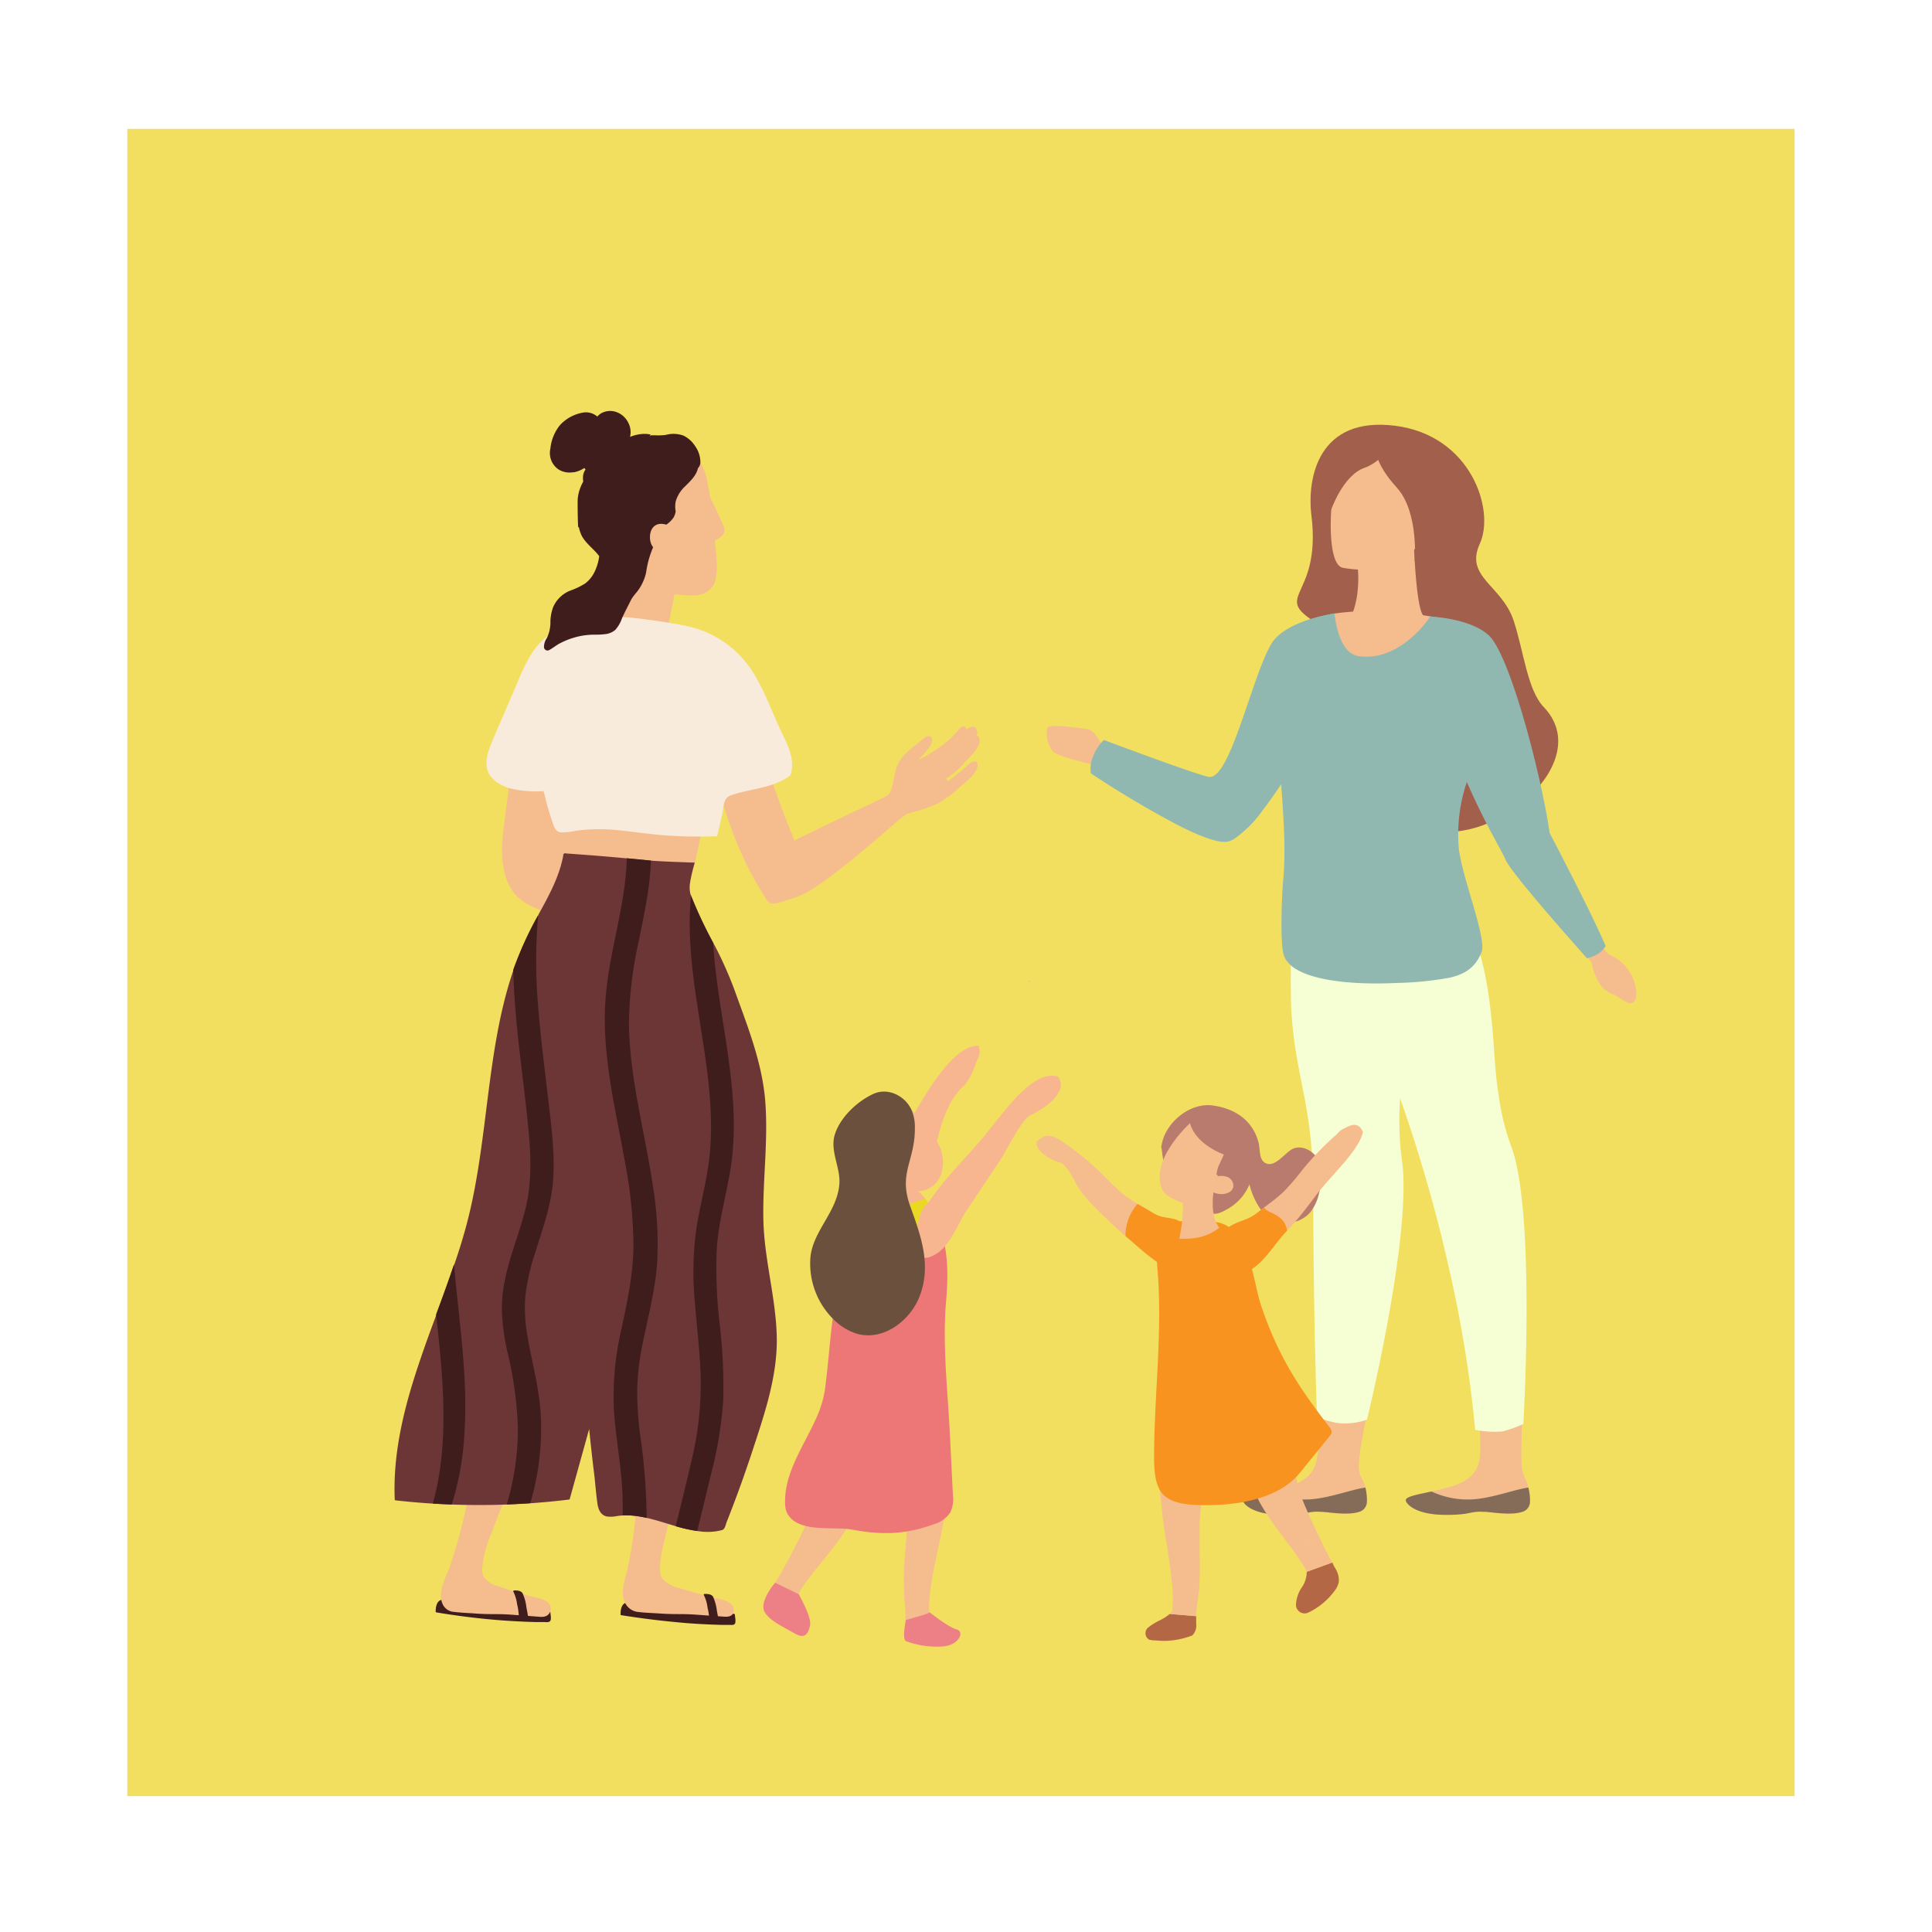 <svg xmlns="http://www.w3.org/2000/svg" width="365.99" height="365.99" viewBox="0 0 365.99 365.99"><g id="レイヤー_2" data-name="レイヤー 2"><g id="TOP"><rect width="365.99" height="365.99" fill="#fff"/><rect x="24.12" y="24.41" width="315.84" height="315.84" fill="#f3df5f"/><path d="M139.21,305.88a.15.15,0,0,0-.15-.15c-3.53-.22-7-.88-10.56-1.11-3.09-.21-6.64.48-9.51-1a.12.12,0,0,0-.14-.1h0a.05.05,0,0,1,0,0,.16.16,0,0,0-.21.07c-.92.25-1.08,1.34-1.09,2.23a.16.16,0,0,0,.11.15q6.27,1,12.61,1.52c2.1.16,4.21.26,6.33.32l1.72,0a1.58,1.58,0,0,0,.75-.07C139.53,307.46,139.23,306.38,139.21,305.88Z" fill="#401d1d"/><path d="M104.25,305.36a.15.15,0,0,0-.15-.14c-3.54-.23-7-.88-10.56-1.12-3.1-.21-6.64.48-9.51-1a.12.12,0,0,0-.14-.1h-.06l0,0a.14.14,0,0,0-.2.06c-.93.26-1.09,1.35-1.1,2.24a.15.15,0,0,0,.11.14c4.18.7,8.39,1.22,12.61,1.53,2.11.15,4.22.26,6.33.31.58,0,1.15,0,1.73,0a1.49,1.49,0,0,0,.75-.07C104.57,307,104.27,305.87,104.25,305.36Z" fill="#401d1d"/><path d="M138.35,303.75c-.93-.74-2.42-.89-3.53-1.18-2.72-.71-3.66-1-6.35-1.79a5.5,5.5,0,0,1-3.08-1.83c-.88-1.29.06-5.41.39-6.78l2.31-9.52a.14.14,0,0,0-.12-.17,27.56,27.56,0,0,1-7-1c0-1.22,0-2.44-.07-3.65,0-.17-.28-.18-.27,0,.06,1.19.08,2.38.07,3.58-.45-.13-.89-.27-1.34-.43-.16-.05-.23.2-.07.26.47.16.94.31,1.41.44a83.57,83.57,0,0,1-1.82,15.53c-.52,2.15-1.61,4.77-.24,6.82a3.07,3.07,0,0,0,2.31,1.34c1.37.16,2.77.2,4.15.29,3,.21,4.11,0,7.08.24l4.38.31c.76.05,1.88.24,2.32-.58A1.53,1.53,0,0,0,138.35,303.75Z" fill="#f5bc8e"/><path d="M103.86,303.61c-.82-.78-2.29-.93-3.37-1.24-2.63-.76-3.53-1-6.12-1.89a4.51,4.51,0,0,1-2.81-1.93c-.69-1.36.54-5.58,1.1-7l3.87-10a.13.13,0,0,0-.11-.18,25,25,0,0,1-6.89-1.1c.21-1.29.38-2.57.51-3.86,0-.18-.25-.18-.26,0q-.21,1.89-.51,3.78c-.43-.14-.86-.28-1.28-.45-.15-.06-.27.22-.11.28.44.17.89.32,1.34.46a96.31,96.31,0,0,1-4,16.26c-.87,2.27-2.39,5-1.34,7.2a2.53,2.53,0,0,0,2.12,1.41c1.36.17,2.76.21,4.14.31,3,.22,4.14,0,7.11.25l4.37.32c.76.06,1.86.26,2.43-.6A1.54,1.54,0,0,0,103.86,303.61Z" fill="#f5bc8e"/><path d="M113.12,142.6a13.81,13.81,0,0,0-.05-2.65,1.23,1.23,0,0,0-.79-1,15.1,15.1,0,0,0-2.79-.81A42.32,42.32,0,0,0,98.28,137l.06-.46c0-.18-.27-.18-.29,0L98,137l-.63,0a.15.15,0,0,0,0,.3l.59,0c-.85,6.45-1.71,12.9-2.53,19.35-.65,5.16-.76,11.69,4.45,14.62,2.2,1.23,4.67,1.73,6.83,3a.13.13,0,0,0,.13.12h.06a7.91,7.91,0,0,1,1.09.76c.14.12.35-.09.21-.21s-.52-.4-.79-.58c2.9-.35,3.95-3.8,4.62-6.28a43.17,43.17,0,0,0,1.13-11c0-3.89,0-7.78,0-11.67C113.12,144.45,113.12,143.53,113.12,142.6Z" fill="#f5bc8e"/><path d="M171.5,152.32c-.34-.68-.68-1.36-1-2-.17-.33-.26-.56-.65-.43a19.35,19.35,0,0,0-2.34,1.13l-2.56,1.24L160,154.59l-9.53,4.62c-.74-2-1.62-4-2.35-6s-1.48-4.11-2.17-6.18a29.23,29.23,0,0,1-1.64-6.5.13.13,0,0,0-.2-.12,44.59,44.59,0,0,0-8.48,5.36.16.16,0,0,0-.14.11l-.39.32c-.13.11.06.3.19.19l.25-.2a69.93,69.93,0,0,0,5.27,16.26,61.61,61.61,0,0,0,4.26,7.77,2,2,0,0,0,.9.88,2.63,2.63,0,0,0,1.61-.12c1.3-.36,2.58-.78,3.84-1.25,4.89-1.87,18.26-14,19.5-14.93.33-.24.82-.49,1-.9S171.72,152.75,171.5,152.32Z" fill="#f5bc8e"/><path d="M135.73,106c0-.75-.1-1.52-.18-2.27-.16-1.63-.37-3.15-.47-4.13-.22-2.09-.38-3.8-.56-5.25,0-.34-.09-.67-.14-1s-.1-.7-.17-1c-.09-.48-.17-.92-.26-1.33a9.14,9.14,0,0,0-1.23-3.29A13,13,0,0,0,130,84.87c-.1-.08-1-.26-1-.16a4.22,4.22,0,0,0-1.72-.67c-.61-.12-1.23-.23-1.87-.31a14.15,14.15,0,0,0-1.45-.11h-.3l-.58,0h0l-.31,0A11.55,11.55,0,0,0,121,84l-.38.1-.14,0h0l-.33.11c-.25.09-.51.18-.76.29h0a10.69,10.69,0,0,0-3.54,2.35h0l-.15.17a4.12,4.12,0,0,0-.33.4A4.78,4.78,0,0,0,115,88a9,9,0,0,0-1,2.34l-.09.31c0,.21-.1.41-.14.62s0,.25-.07.37a18.7,18.7,0,0,0-.25,2.94v.3c0,.17,0,.35,0,.52a22.78,22.78,0,0,0,2.25,9.41c1.41,2.55,2.22,1.31,4.61,3.12a13.6,13.6,0,0,1,1.29,1.15c1.28,1.26,2.14,2.45,4.18,3.12,1.13.36,5.74.87,6.93.43a4.35,4.35,0,0,0,2.67-2.17A12.09,12.09,0,0,0,135.73,106Z" fill="#f5bc8e"/><path d="M129.24,103.78c-2.09.61-4-.75-5.59-1.85a8.17,8.17,0,0,0-4.45-1.64c0-.14.06-.28.08-.42s-.26-.25-.29-.06l-.09.48h-.26a.15.15,0,0,0,0,.3h.18A203.43,203.43,0,0,0,116,122c0,.09,0,.2.15.18a24.25,24.25,0,0,1,7.51-.07c.6.09,1.61.48,2.11-.06a2.18,2.18,0,0,0,.36-1.11c.13-.63.25-1.26.37-1.89q1.48-7.56,3-15.12A.14.14,0,0,0,129.24,103.78Z" fill="#f5bc8e"/><path d="M137.09,99.74a66.56,66.56,0,0,0-3-6.3c-.08-.16-.35-.07-.29.11l.09.29a.17.17,0,0,0-.17.11,16.32,16.32,0,0,0-.1,9.06.16.16,0,0,0,.19.09,10.46,10.46,0,0,0,3-1.59A1.66,1.66,0,0,0,137.09,99.74Z" fill="#f5bc8e"/><path d="M136.76,136.32a67.85,67.85,0,0,1-15.69,2.7c-5.39.39-10.79.59-16.19.86a.15.15,0,0,0-.09.25l.87.81a219.51,219.51,0,0,1,1.74,24.3.15.15,0,0,0,.15.15A54.5,54.5,0,0,1,129,166c1.17.28,2,.13,2.29-1.13.46-1.81.83-3.64,1.23-5.46q1.17-5.35,2.23-10.75,1.2-6.09,2.25-12.21A.14.14,0,0,0,136.76,136.32Z" fill="#f5bc8e"/><path d="M136.81,154.25c.3-1.4.13-3.07,1.68-3.6,3.81-1.31,7.94-1.29,11.22-3.76a5.45,5.45,0,0,0,.31-1.41c.21-2.31-.85-4.44-1.82-6.46-2-4.11-3.42-8.53-6-12.33a19.58,19.58,0,0,0-9.59-7.39c-3.5-1.31-14.24-2.47-14.21-2.38-6.55,0-13.57.8-17.52,6.62a31.8,31.8,0,0,0-2.63,5.21l-2.64,6.16c-.86,2-1.77,4-2.58,6.05-.62,1.54-1.19,3.32-.66,5s2.3,2.73,4,3.32a21.07,21.07,0,0,0,6.63.59c0,.17.07.34.11.51.41,1.73.89,3.43,1.46,5.11.37,1.09.63,2.26,2,2.2,1.79-.07,2.08-.31,3.87-.47a33.53,33.53,0,0,1,5.58-.05c3.57.3,7.09.91,10.67,1.13,3,.19,6.11.22,9.16.11C136.16,157,136.51,155.63,136.81,154.25Z" fill="#f9ebdb"/><path d="M144.61,231.08c-.15-7.44.93-14.89.37-22.31s-3.37-14.36-5.86-21.28a71.44,71.44,0,0,0-4-8.88,83.08,83.08,0,0,1-4.2-8.94c-.05-.12-.1-.24-.14-.36a5.44,5.44,0,0,1,0-2.38c0-.1,0-.2.05-.3a30.31,30.31,0,0,1,.78-3.22s-6.44-.2-8.15-.37l-.16,0-4.57-.44q-3.26-.3-6.52-.56l-5.12-.38h0c0-.19-.56.28-.37.29h0C106,166,104,169.65,102,173.25a.41.41,0,0,0,0,.09,67.65,67.65,0,0,0-4.72,10.36l-.18.54c-2.59,7.76-3.71,15.91-4.74,24-1.06,8.36-2,16.76-4.29,24.9-.6,2.15-1.27,4.27-2,6.38-1.06,3.18-2.22,6.33-3.38,9.47-1,2.69-2,5.38-2.91,8.08-3,8.7-5.4,17.76-5,27a.15.15,0,0,0,.15.15c2.36.27,4.74.47,7.11.62,1.2.07,2.39.13,3.59.17q5.2.19,10.41,0c1.48-.06,3-.14,4.46-.24q3.64-.25,7.29-.7a.16.16,0,0,0,.14-.11l3.68-13.26c.3,3,.63,6,1,8.95.18,1.71.32,3.44.56,5.15.16,1.15.61,2.25,1.83,2.48a5.78,5.78,0,0,0,1.9-.09c.39-.05.78-.09,1.17-.11a12,12,0,0,1,1.34,0,18.42,18.42,0,0,1,3.22.49c.45.1.89.22,1.34.34,1.37.37,2.72.82,4.09,1.22a27,27,0,0,0,4.08.91l.53.07a10.75,10.75,0,0,0,4.11-.26c.58-.18.67-1,.88-1.53.36-.91.71-1.82,1.06-2.73,1.35-3.51,2.6-7.06,3.78-10.63,2.28-6.95,4.78-14.2,4.65-21.58S144.77,238.6,144.61,231.08Z" fill="#6c3636"/><path d="M131.69,84.52a5.44,5.44,0,0,0-2.22-2,5.54,5.54,0,0,0-3.28-.15,7,7,0,0,1-.9.09,7,7,0,0,1-1.12,0l-.29,0-.29,0-.29,0h0a21.38,21.38,0,0,1-2.13,1.43l-.45.28-.09,0-.09,0h0l-.65.4a37.2,37.2,0,0,0-3.82,2.6h0c-.37.29-.72.59-1.06.91a16.2,16.2,0,0,0-1.29,1.33c-.56.66-1.09,1.33-1.6,2l-.67.88-.14.19-.33.42c-.4.53-.81,1-1.24,1.54,0,0,0,0,0,0l0,0h0a3.69,3.69,0,0,0,.58.48l.07,0,.14.09-.08.18a6.69,6.69,0,0,0-.21,6.38c.83,1.48,2.27,2.44,3.27,3.78a9.47,9.47,0,0,1-.89,3,6.05,6.05,0,0,1-1.77,2.18,14.05,14.05,0,0,1-2.82,1.35,5.89,5.89,0,0,0-3.26,3.17,8.55,8.55,0,0,0-.5,2.57c0,.17,0,.33,0,.49a7,7,0,0,1-.67,2.75,3,3,0,0,0-.55,1.76.67.67,0,0,0,1,.52c.75-.4,1.42-1,2.18-1.35a13.29,13.29,0,0,1,2.25-.92h0l.42-.13.45-.12a14.13,14.13,0,0,1,3-.39,16.69,16.69,0,0,0,2.45-.12,3.45,3.45,0,0,0,1.77-.8,6.46,6.46,0,0,0,1.27-2.22c.55-1.2,1.18-2.4,1.78-3.61a13,13,0,0,1,.78-1.05,9,9,0,0,0,2-4,18.37,18.37,0,0,1,1.43-5,37.63,37.63,0,0,1,2.33-4A5.34,5.34,0,0,0,127.62,98,3.82,3.82,0,0,0,128,96.9,5.08,5.08,0,0,1,128,95a6.31,6.31,0,0,1,1.78-2.87c1-1,2.11-2,2.44-3.44a1.76,1.76,0,0,0,.46-1A5.31,5.31,0,0,0,131.69,84.52Z" fill="#401d1d"/><path d="M124.45,239.78a66.89,66.89,0,0,0-.75-15c-1.5-10.2-4.38-20.25-4.55-30.62A73.27,73.27,0,0,1,121,178.33c1-5.06,2.15-10.13,2.31-15.31l-4.57-.44c-.24,9.28-3.56,18.23-4.09,27.51-.58,10.19,2,20.19,3.76,30.15A88.07,88.07,0,0,1,120,235.59c0,5.35-1.06,10.5-2.17,15.7a56.64,56.64,0,0,0-1.54,15.78c.37,5.47,1.44,10.87,1.65,16.35,0,1.22.06,2.44,0,3.65a12,12,0,0,1,1.34,0,18.42,18.42,0,0,1,3.22.49,115,115,0,0,0-1.24-15.82,63.43,63.43,0,0,1-.55-8.26,46.79,46.79,0,0,1,.89-8.25C122.62,250.08,124,245,124.45,239.78Z" fill="#401d1d"/><path d="M138.32,221.86c1.49-8.82.29-17.72-1.08-26.48-.87-5.55-1.81-11.15-2.14-16.77a83.08,83.08,0,0,1-4.2-8.94c-.7,7.24.23,14.55,1.34,21.72,1.37,8.94,3.07,18,2.23,27.05-.45,4.83-1.8,9.5-2.55,14.28a60.28,60.28,0,0,0-.26,14.27c.37,4.81,1,9.61,1.08,14.44a62.19,62.19,0,0,1-1.62,14.76c-1,4.32-2.05,8.62-3.12,12.92a27,27,0,0,0,4.08.91q1.29-5.26,2.56-10.53A77.3,77.3,0,0,0,137,265.41a101.4,101.4,0,0,0-.66-14.57,89,89,0,0,1-.55-14.41C136.14,231.49,137.51,226.73,138.32,221.86Z" fill="#401d1d"/><path d="M101.21,237.86c1.45-4.73,3.23-9.37,3.57-14.34.38-5.46-.43-11-1.06-16.39s-1.34-10.94-1.77-16.44a100.53,100.53,0,0,1,0-17.35,67.65,67.65,0,0,0-4.72,10.36c.24,10.13,1.9,20.14,2.87,30.21.49,5.09.67,10.12-.57,15.13-1.11,4.47-2.91,8.74-3.85,13.25a26.16,26.16,0,0,0-.58,6.72,44.1,44.1,0,0,0,1,7,72.31,72.31,0,0,1,2,14.1A50.12,50.12,0,0,1,96,285c1.48-.06,3-.14,4.46-.24.28-.95.53-1.9.75-2.86A50.08,50.08,0,0,0,102.44,268c-.28-5-1.65-9.85-2.5-14.8a28.94,28.94,0,0,1-.38-8A39.69,39.69,0,0,1,101.21,237.86Z" fill="#401d1d"/><path d="M86,239.5c-1.06,3.18-2.22,6.33-3.38,9.47,0,.22,0,.44.07.65,1.14,10.73,2.28,21.71,0,32.38-.21.95-.44,1.89-.7,2.83,1.2.07,2.39.13,3.59.17A55,55,0,0,0,88,271.17C88.65,260.55,86.91,250.05,86,239.5Z" fill="#401d1d"/><path d="M121.79,86.63a2.63,2.63,0,0,0,.19-.77,2.57,2.57,0,0,0-.07-.83,2.38,2.38,0,0,0-.39-.78,2.26,2.26,0,0,0-.25-.28l-.19-.15a2.4,2.4,0,0,0-1.11-.45l-.19,0a2.14,2.14,0,0,0-.62,0,3.92,3.92,0,0,0-.24-3.48l-.16-.26a4,4,0,0,0-1.54-1.38l-.16-.07,0,0a3.5,3.5,0,0,0-3.15.1,3.08,3.08,0,0,0-.76.63,3.27,3.27,0,0,0-2.81-.73,7.7,7.7,0,0,0-4.26,2.35A8.42,8.42,0,0,0,104.26,85a3.76,3.76,0,0,0,1.56,3.94,3.94,3.94,0,0,0,2.66.53l.22,0a5.37,5.37,0,0,0,2-.82h0a1.13,1.13,0,0,0,.12.18l.1.11a2.58,2.58,0,0,0-.48,1.64,1.43,1.43,0,0,0,0,.29,2.66,2.66,0,0,0,.07.37,4,4,0,0,0,.39,1,1.62,1.62,0,0,0,.1.18,3.22,3.22,0,0,0,.38.51,1.85,1.85,0,0,0,.14.14h0a1.7,1.7,0,0,0,.61.4,1.32,1.32,0,0,0,1.08,0l.25.12q.27.12.54.21a6.56,6.56,0,0,0,8.4-4.08C122.77,88.55,122.79,87.24,121.79,86.63Z" fill="#401d1d"/><path d="M127.25,99.89c-1.14-.77-2.92-1.09-3.75.32-.6,1-.53,3,.56,3.74,1.27.81,2.35-.75,2.74-1.78a4.2,4.2,0,0,0,.42-2A.15.15,0,0,0,127.25,99.89Z" fill="#f5bc8e"/><path d="M185.57,140.58c.05-.43-.12-1.21-.57-1.24a1.4,1.4,0,0,0,0-1.17c-.46-.82-1.36-.48-1.88.05a.87.87,0,0,0-.18-.39c-.37-.43-.85-.17-1.16.17a20.23,20.23,0,0,1-2.16,2.28,27.13,27.13,0,0,1-6.51,4.08,11.26,11.26,0,0,0-2.37,1.29c-1,.95-.95,2.36-1.52,3.53a6,6,0,0,1-2.9,2.78c-.15.07,0,.29.13.22a5.84,5.84,0,0,0,.65-.35.09.09,0,0,0,0,.08l1.53,1.34a7.61,7.61,0,0,0,1.47,1.25c.39.19.81,0,1.2-.14l2.16-.65a30.5,30.5,0,0,0,3.59-1.25,6.87,6.87,0,0,0,1.9-1.1,11.07,11.07,0,0,0,2.07-1.55c.6-.56,2.66-2.22,3.17-2.87a4.44,4.44,0,0,0,1-1.77c.06-.4,0-.85-.47-.93s-1.08.41-1.44.74a36.23,36.23,0,0,1-3.72,3c-.19-.31-.08-.09-.28-.39a.61.61,0,0,1-.07-.1,14.93,14.93,0,0,0,3.55-3.09C183.6,143.56,185.42,141.78,185.57,140.58Z" fill="#f5bc8e"/><path d="M176.13,139.44a1.06,1.06,0,0,0-.91.27c-.56.4-1.08.87-1.62,1.3a17.94,17.94,0,0,0-2.67,2.4,7.63,7.63,0,0,0-1.44,3.32c-.14.63-.26,1.26-.41,1.89-.2.79-.43,2-1.27,2.31-.17.06-.06.34.11.27a1.69,1.69,0,0,0,.48-.3c.16.65.87.39,1.24.19s1.08-.18,1.58-.42a2.19,2.19,0,0,0,.87-1c1.14-1.94.91-4.52,2.37-6.29a11.41,11.41,0,0,0,1.89-2.28C176.54,140.73,176.87,139.68,176.13,139.44Z" fill="#f5bc8e"/><path d="M100,306c-.08-.51-.18-1-.28-1.53a8.47,8.47,0,0,0-.73-2.65c-.32-.51-1.06-.55-1.61-.53a.15.15,0,0,0-.13.22,7.73,7.73,0,0,1,.71,2.4,10.7,10.7,0,0,1,.32,2.63c0,.19.28.19.3,0v-.12c.41.1,1.12.36,1.41.11C100.11,306.4,100,306.06,100,306Z" fill="#401d1d"/><path d="M136.08,306.66c-.08-.51-.17-1-.28-1.53a8.82,8.82,0,0,0-.72-2.65c-.33-.51-1.07-.55-1.62-.53a.14.14,0,0,0-.12.22,7.45,7.45,0,0,1,.7,2.4,10.7,10.7,0,0,1,.32,2.63c0,.19.29.19.3,0v-.12c.41.1,1.12.36,1.41.11C136.19,307.09,136.09,306.75,136.08,306.66Z" fill="#401d1d"/><path d="M123.25,82.32s-3.32-1-7.28,2.62-6.56,6.65-6.55,10.13.1,4.86.1,4.86l9.73-10Z" fill="#401d1d"/><path d="M258.93,284.61a2,2,0,0,1-1.31,1.74h0c-1.39.61-3.73.48-6.25.14-.32-.05-.61-.08-.87-.1l-.21,0h-.15c-2.51-.17-2.32.6-7.12.58-5.47,0-7.32-1.87-7.57-2.66s2.19-1.18,4.86-1.77l.4-.09,1.07-.24c3.19-.75,6.35-1.7,7.4-4.77,1.1-3.25.84-12.9.84-12.9h9.69s-2.54,10.66-2.28,13.74c.15,1.64.93,2.1,1.23,3.52a1.59,1.59,0,0,1,.06.3A9.46,9.46,0,0,1,258.93,284.61Z" fill="#f5bc8e"/><path d="M270.2,199.17c-.82,4.59-2-9.55-3-4.62-1.63,7.94-2.85,16.36-1.6,25.44a31.83,31.83,0,0,1,.27,3.84c.25,16-6.92,45.1-6.92,45.1a12.68,12.68,0,0,1-5.21.68,16.7,16.7,0,0,1-4.25-1.17s-.68-18-.72-42.25c0-17.57-3.48-21.82-4.18-35.41a173.76,173.76,0,0,1,.5-19.18s14.28-11.49,19.41-5.61S273.26,182,270.2,199.17Z" fill="#f6ffd4"/><path d="M289.83,284.61a2,2,0,0,1-1.31,1.74h0c-1.39.61-3.72.48-6.24.14-.33-.05-.62-.08-.88-.1l-.2,0H281c-2.51-.17-2.31.6-7.11.58-5.47,0-7.32-1.87-7.57-2.66s2.18-1.18,4.86-1.77l.39-.09,1.07-.24c3.19-.75,6.35-1.7,7.4-4.77,1.11-3.25-.48-12.75-.48-12.75l9-.75s-.56,10.83-.29,13.9c.14,1.64,1,2.54,1.28,4l.06.3A9.46,9.46,0,0,1,289.83,284.61Z" fill="#f5bc8e"/><path d="M288.57,269.75a21.8,21.8,0,0,1-4,1.42,18.81,18.81,0,0,1-5.11-.31,235.72,235.72,0,0,0-4.88-30.21A283.49,283.49,0,0,0,260,194.38c-1.42-3.35-7.27-.33-8.26-4.33-3-12.09,0-10.79,0-10.79L278,176.18s3.23,1.66,4.72,18.74c.44,5.11.5,8.31,1.17,12.5a46.68,46.68,0,0,0,2.25,9.4C291,228.78,288.57,269.75,288.57,269.75Z" fill="#f6ffd4"/><path d="M289.83,284.61a2,2,0,0,1-1.31,1.74h0c-1.47.53-3.77.42-6.24.12-.32,0-.61-.07-.88-.08l-.2,0H281c-2.51-.17-2.31.6-7.11.58-5.47,0-7.32-1.87-7.57-2.66s2.18-1.18,4.86-1.77a16.2,16.2,0,0,0,8.26,1.46c3.69-.35,7.45-1.83,10.09-2.2l.06.3A9.46,9.46,0,0,1,289.83,284.61Z" fill="#856c58"/><path d="M258.93,284.61a2,2,0,0,1-1.31,1.74h0c-1.47.53-3.77.42-6.24.12-.33,0-.62-.07-.88-.08l-.21,0h-.15c-2.51-.17-2.32.6-7.12.58-5.47,0-7.32-1.87-7.57-2.66s2.19-1.18,4.86-1.77a16.28,16.28,0,0,0,8.27,1.46c3.68-.35,7.44-1.83,10.08-2.2a1.59,1.59,0,0,1,.06.3A9.46,9.46,0,0,1,258.93,284.61Z" fill="#856c58"/><path d="M301.54,176.29l1.68,2.7c.86,1,1.1,1.56,1.78,1.9a8.49,8.49,0,0,1,5,7.31s0,2.49-1.72,1.69-.94-.74-3.32-1.82-3.25-4.55-3.46-5.73l-1.94-2.55Z" fill="#f5bc8e"/><path d="M248.43,97.65c-.88-7.24,1.38-18.81,15.82-17s19,16,16.08,22.35,4.19,7.83,6.42,14.61c1.92,5.83,2.58,13.07,5.68,16.32,10,10.47-9.59,26.57-21.41,23.18-21.51-6.19-24.28-7.11-23.52-24,.39-8.66,7.13-12,2.85-14.53C240,112.56,250.44,114,248.43,97.65Z" fill="#a25f4c"/><path d="M269.65,116.59l-4,10.28-8.59.42-4.28-6.41c3.18-2.41,4.19-6.28,4.44-9.34a22.43,22.43,0,0,0,0-3.85c-.05-.55-.11-.87-.11-.87l10.74-3.27c.13,2.83.29,5.06.46,6.79C268.91,116.45,269.65,116.59,269.65,116.59Z" fill="#f5bc8e"/><path d="M252.78,116.22c.55,0,9.93-1.91,25.76,2.15,0,0-8.67,39.73-5.73,47.22a79,79,0,0,1,4.07,14.14l-32,.39s.45-25.7-1-34.8S252.78,116.22,252.78,116.22Z" fill="#f5bc8e"/><path d="M276.34,160.55c.47,5.26,5.38,17.27,4.32,19.83s-2.66,4.06-6.05,4.83a62.65,62.65,0,0,1-10.08,1c-9.63.47-19.95-.74-21.35-5.31-.68-2.2-.42-10.7-.06-14.63.74-8.12-.81-19.77-1-27.31-.19-6.29,3.6-20.61,3.6-20.61s1.71-1.08,7.09-2.16c0,0,.56,7.44,4.44,8.08,6.71,1.11,12.11-5,13.69-7.51,0,0,7.71,1.94,10,4.52s-.79,20.52-1.44,22.26c-.56,1.48-1.09,2.94-1.56,4.4A30.77,30.77,0,0,0,276.34,160.55Z" fill="#91b8b0"/><path d="M270.91,116.79s7.61.3,11.13,3.58c4,3.71,9.92,26.39,11.52,37.43,0,0,8.05,15.34,10.61,21.42a4.9,4.9,0,0,1-1.44,1.46,6.92,6.92,0,0,1-2.1.85s-14.52-16.2-15.47-18.76S269.94,138.16,270.91,116.79Z" fill="#91b8b0"/><path d="M209.2,142.09s-1.55-3.81-3.26-4-7.15-1-7.54-.23a5.37,5.37,0,0,0,1.16,4.58c1.17,1,8.4,2.65,8.4,2.65Z" fill="#f5bc8e"/><path d="M252.81,116.22l-6.39,26.2s-.79,1.41-2,3.43c-.52.83-1.11,1.78-1.76,2.76-1.05,1.6-2.25,3.31-3.47,4.9a22.47,22.47,0,0,1-5.42,5.43,4.22,4.22,0,0,1-1.15.48c-1.26.3-3.57-.4-6.31-1.6-1-.43-2-.92-3.05-1.45a189.44,189.44,0,0,1-16.6-9.86c-.58-3.49,2.45-6.33,2.45-6.33s18.21,6.84,20,7c3.95.28,8-18.75,11.65-25.09C243.4,117.47,252.81,116.22,252.81,116.22Z" fill="#91b8b0"/><path d="M254.31,107.55s12.86,2.58,14.34-5.46,4.15-13.11-4-15.1-10.32.78-11.46,3.35S251,106.67,254.31,107.55Z" fill="#f5bc8e"/><path d="M260.59,85s-.22,2.72,4,7.35,3.4,14,3.4,14,6.95-14.5,3.14-18.78S260.59,85,260.59,85Z" fill="#a25f4c"/><path d="M265.76,81.44S259.37,79.3,253,85.56c-2.73,2.69-2.32,8-.85,11.06,0,0,2.25-6.59,6.34-8S265.76,81.44,265.76,81.44Z" fill="#a25f4c"/><path d="M195,186l.13-.19a.32.32,0,0,0-.33,0C194.68,185.93,195,186.13,195,186Z" fill="#f5bc8e"/><path d="M252.89,297a4.25,4.25,0,0,1,.73,2.64,3.83,3.83,0,0,1-.79,1.7,13.07,13.07,0,0,1-5,4.14,1.52,1.52,0,0,1-.69.16,1.66,1.66,0,0,1-1.64-1.52,6.35,6.35,0,0,1,1.1-3.4,5.16,5.16,0,0,0,.94-2.86l0-.1,4.87-1.77C252.53,296.35,252.7,296.68,252.89,297Z" fill="#b46745"/><path d="M237,268.88c1.17.44,2.32.93,3.44,1.47a33.67,33.67,0,0,1,4.66,2.68,10.82,10.82,0,0,1,1.4,1.13l-1,2.52c0,.3,0,.55,0,.8a14.94,14.94,0,0,0,1.13,6.35c1,2.54,2.17,5.06,3.38,7.53l-5.18,2.14c-.48-.65-1-1.3-1.45-1.93-2.87-3.79-5.83-7.7-7-12.85C235.68,275.74,236.31,272.05,237,268.88Z" fill="#f5bc8e"/><path d="M252.35,296l-4.87,1.77a4.41,4.41,0,0,0-.66-1.35c-.65-1-1.34-2-2-2.93l5.18-2.14Q251.1,293.72,252.35,296Z" fill="#f5bc8e"/><path d="M221,292.44c-.39-2.4-.75-4.67-.91-6.56-.08-1.08-.17-1.78-.25-2.39a30,30,0,0,1-.25-3.4,74.76,74.76,0,0,1,.21-8.69l.06-.65.64,0,.8-.07a20.69,20.69,0,0,1,7.34.29l.61.18-.07.63c-.13,1.15-.21,2.34-.28,3.49-.12,1.77-.25,3.6-.54,5.4-.17,1-.33,1.88-.47,2.62a27.66,27.66,0,0,0-.64,5.84c0,1,0,2.18,0,3.44,0,2.54.1,5.34-.06,7.67l-5.22-.38C221.8,297.42,221.39,294.84,221,292.44Z" fill="#f5bc8e"/><path d="M217.54,308.28h0A12.45,12.45,0,0,1,219.6,307a9,9,0,0,0,2-1.27l5,.42c0,.26,0,.51,0,.79,0,.12,0,.29,0,.47l0,.21a2.59,2.59,0,0,1-.62,2.06l-.12.14-.18.06a15.41,15.41,0,0,1-2.47.69,15.14,15.14,0,0,1-2.39.27h-.26l-.44,0-.87-.06-.9-.05h-.09l-.34-.08-.08,0-.08,0a1.39,1.39,0,0,1-.75-1.08A1.37,1.37,0,0,1,217.54,308.28Z" fill="#b46745"/><path d="M222.09,304.87a26.17,26.17,0,0,0-.07-5.05l5.22.38c-.05.74-.12,1.44-.22,2.07a.43.43,0,0,1,0,.12,25.71,25.71,0,0,0-.42,3.78l-5-.42A1.54,1.54,0,0,0,222.09,304.87Z" fill="#f5bc8e"/><path d="M227.49,229.43l-.18,0a1.4,1.4,0,0,0-.9-1.59,8.1,8.1,0,0,1-4.68-3.85,19.73,19.73,0,0,1-1.65-6.24,1.34,1.34,0,0,0-.1-.37,8.48,8.48,0,0,1,.56-2.16c1.45-3.49,5.41-6.3,9.13-5.81,4.27.57,7.61,2.79,8.74,7,.35,1.31,0,3.44,1.49,4,1.84.71,3.72-2.37,5.24-2.88,1.88-.63,4,.74,4.76,2.56a9.32,9.32,0,0,1,0,5.84,9,9,0,0,1-1.73,3.78,5.84,5.84,0,0,1-4.76,1.9,6.58,6.58,0,0,1-4.55-2.45,13.94,13.94,0,0,1-2.17-4.8,9.5,9.5,0,0,1-4.47,4.84C229.91,230.52,229.54,229.72,227.49,229.43Z" fill="#b97b6e"/><path d="M249.27,226.48c3-4,7.94-8.22,8.93-12-.93-2.28-2.56-1.21-3.8-.6l.12-.12-.19.15a3,3,0,0,0-1,.88,55.73,55.73,0,0,0-6.59,6.8,48.71,48.71,0,0,1-3.41,4h0c-.12.12-.23.23-.35.33-.55.52-1.13,1-1.72,1.46-1.05.83-2.15,1.6-3.19,2.43a36.41,36.41,0,0,0-5.59,5.51c-.8,1-1.54,2.43-.73,3.37a2.61,2.61,0,0,0,2.62.41c4.27-1.06,7.68-3.9,10.65-7.26C246.51,230.15,247.91,228.29,249.27,226.48Z" fill="#f5bc8e"/><path d="M231.71,238.72c.61.71,2.57,2.77,3.48,2.55,3.72-.92,5.93-5.34,8.62-8.13-.22-1.86-1.53-2.81-3.36-3.6a2.48,2.48,0,0,1-1-.78c-.47.36-.94.71-1.4,1.08-2.06,1.63-4.51,1.46-6.17,3.48C231.07,234.3,230.9,237.78,231.71,238.72Z" fill="#f7931e"/><path d="M207.32,228.61a35,35,0,0,1-2.46-2.82c-1.07-1.38-1.79-3.34-2.87-4.61s-1.11-.71-2.46-1.41-3.21-1.8-3.21-3.41c1.89-2,3.33-1.19,5.38.21a54.13,54.13,0,0,1,7.3,6.05,47.47,47.47,0,0,0,3.86,3.67h0l.38.29a22,22,0,0,0,1.85,1.23c1.12.69,2.27,1.3,3.39,2a34.92,34.92,0,0,1,6.14,4.85c.91.89,1.85,2.32,1.26,3.51a2.3,2.3,0,0,1-2.37,1c-4.15-.29-7.81-2.69-11.15-5.73C210.66,231.85,208.93,230.3,207.32,228.61Z" fill="#f5bc8e"/><path d="M215.5,228.06c1,.59,2,1.15,3,1.75,2.19,1.36,4,.4,5.92,2.26.91.9,2.07,4.91,1.48,6.1-.45.88-.6,3.16-1.48,3.1-3.81-.26-8.1-4.45-11.22-7.14A9.14,9.14,0,0,1,215.5,228.06Z" fill="#f7931e"/><path d="M219.29,281.35c-.64-1.71-.7-4.06-.65-7.1.15-10.65,1.39-20.95.79-31.61-.1-1.9-.74-7.23.13-8.91,1.52-2.93,7.54-3,11.41-2.1,5.83,1.42,6.33,10.88,7.89,15.57,3.17,9.45,6.9,15.25,13,23.16a1.48,1.48,0,0,1,.41,1,1.4,1.4,0,0,1-.36.65l-5.67,7c-4.48,5.49-13.53,6.4-20.1,6.06C222,284.81,220.15,283.64,219.29,281.35Z" fill="#f7931e"/><path d="M228.94,227.1a13,13,0,0,1-5,.85l.09-.13s-3.15-.87-3.87-2.5c-2.46-5.61,5.27-12.54,5.27-12.54,1.14,4.12,6.42,5.92,6.42,5.92l-1.8,3.93A12.69,12.69,0,0,0,228.94,227.1Z" fill="#f5bc8e"/><path d="M230.84,220.3c-.66,3.95-2.19,9,.13,12.3-2.44,1.8-4.53,2.12-7.56,2.06.52-2.8,1-5.7.39-8.47-.32-1.32-.85-2.83,0-3.91a3.43,3.43,0,0,1,1.22-.91,15.8,15.8,0,0,1,2.88-1.13,3.1,3.1,0,0,1,1.59-.14,1.25,1.25,0,0,1,1,1.11c0,.12,0,.25-.15.28s-.21-.16-.1-.19Z" fill="#f5bc8e"/><path d="M230.11,223a3.46,3.46,0,0,1,2.35-.06,1.81,1.81,0,0,1,1.18,1.87c-.21,1.16-1.73,1.57-2.9,1.33a3.31,3.31,0,0,1-2.06-1.18,1.88,1.88,0,0,1,0-2.26,1.33,1.33,0,0,1,2.07.07Z" fill="#f5bc8e"/><path d="M177.85,214.75c.91-3.36,2.23-6.84,4.88-9.2a12.07,12.07,0,0,0,2-3.75c.34-1.21,1.29-2,.64-3.72-4.84,0-9.64,8.56-13,14.22s-6.79,10.85-8.79,17.2c-.09-.34-.18-.67-.28-1-.23.66-.45,1.32-.61,2-.46,4.35,2.33,9.65,6.45,5.78a5.54,5.54,0,0,0,.77-.89c1.63-2.29,2.09-5.87,3.11-8.3l4.41-10.61Q177.63,215.6,177.85,214.75Z" fill="#f7b690"/><path d="M159.7,275A34.6,34.6,0,0,0,155,277.6a10.16,10.16,0,0,0-1.42,1.1l.81,2.47V282a15.14,15.14,0,0,1-1.44,6.22,127.82,127.82,0,0,1-6.87,12.92,4.43,4.43,0,0,0-.85,2.59,3.6,3.6,0,0,0,.68,1.67,12,12,0,0,0,4.73,4.06,1.57,1.57,0,0,0,.68.15,1.69,1.69,0,0,0,1.68-1.48,6,6,0,0,0-.9-3.33,4.78,4.78,0,0,1-.78-2.81,4.26,4.26,0,0,1,.75-1.42c1.16-1.66,2.44-3.24,3.68-4.77,3-3.71,6.11-7.54,7.51-12.59.81-2.92.37-6.54-.09-9.64Q161.39,274.17,159.7,275Z" fill="#f5bc8e"/><path d="M180.37,308.76h0a12,12,0,0,0-2-1.24c-1.17-.63-2.28-1.24-2.33-2.1-.21-3.27.8-8,1.69-12.18.5-2.36,1-4.58,1.22-6.44.14-1.06.26-1.74.37-2.34a29.08,29.08,0,0,0,.43-3.33,72.68,72.68,0,0,0,.23-8.52l0-.63-.63-.05-.78-.06a20.36,20.36,0,0,0-7.23.28l-.6.18,0,.62c.07,1.13.08,2.29.1,3.42,0,1.73.06,3.52.25,5.29.11,1,.23,1.84.33,2.57a26.62,26.62,0,0,1,.33,5.72c0,1-.13,2.14-.21,3.37a61.72,61.72,0,0,0-.23,9.55.5.5,0,0,0,0,.12,21.8,21.8,0,0,1,.18,4.47c0,.13,0,.29-.07.47l0,.2a2.49,2.49,0,0,0,.5,2l.12.13.17.07a16.31,16.31,0,0,0,2.39.68,15.7,15.7,0,0,0,2.33.25h.26l.43,0,.86-.06.89-.05h.09l.33-.08.08,0,.08,0a1.44,1.44,0,0,0,.79-1.06A1.25,1.25,0,0,0,180.37,308.76Z" fill="#f5bc8e"/><path d="M170.43,207.77l3.43,3.7a19,19,0,0,1,4.26,6c.87,2.29.71,5.16-1.05,6.88-2.24,2.19-6.23,1.56-8.45-.65s-3-5.48-3.22-8.61c-.14-2,0-4.24,1.28-5.81s4.12-2,5.24-.25Z" fill="#f7b690"/><path d="M180,286.55a5.7,5.7,0,0,1-3.18,2.22c-5.47,2-10,2-15.36,1-3.6-.67-10.32.71-12.33-3.09a4,4,0,0,1-.4-1.69c-.26-6,3.63-11.16,6-16.58a20.15,20.15,0,0,0,1.56-5.31c.65-4.87.9-9.58,1.62-14.43.85-5.72,1.48-11.73,4.74-16.63a14.64,14.64,0,0,1,3-3.29l.6-.45.05,0a11.33,11.33,0,0,1,8-2.34,1.35,1.35,0,0,0,.32.78A19.05,19.05,0,0,1,178,232.4c1.6,4.33,1.67,9.08,1.23,14-.73,8.27.29,16.78.7,25.1q.3,5.9.59,11.78A5.81,5.81,0,0,1,180,286.55Z" fill="#ed7777"/><path d="M195.14,211.31c2.8-1.31,7.41-4.53,5.28-7.37-5-1.42-10.4,7.1-14.59,12s-8.31,8.71-11.42,14.28v-.3c-.35.57-.68,1.15-1,1.74-1.35,3.88-.06,8.8,4.37,5.58a6.78,6.78,0,0,0,.86-.76c1.92-1.95,3.1-5.13,4.52-7.25l6.39-9.58C190.67,218,193.5,212.07,195.14,211.31Z" fill="#f7b690"/><path d="M166.38,228.25l3.36,3.82a12.51,12.51,0,0,1-3.93-3.36C166,228.55,166.19,228.4,166.38,228.25Z" fill="#f7b690"/><path d="M178.32,232h0c-4.3,0-8.7-1-11.87-4,2.34-1.76,3.79-3.68,6.49-3.29,0,.26,1.56,1.42,1.77,1.67C176.3,228.19,177.47,231.23,178.32,232Z" fill="#f7b690"/><path d="M175.79,227.87c-1.94,1.41-2,5.09-2.56,7.43-2.3-.68-4.66-3.7-5.4-6,3,0,4.59-1.65,7.53-2.18Z" fill="#ead923"/><path d="M172.42,228.47c-2.27-6.28.93-8.52.89-14.8a8.19,8.19,0,0,0-.63-3.4c-1.24-2.72-4.53-4.35-7.33-3-3,1.42-6.11,4.33-7.17,7.54s1.1,6.33.82,9.57c-.44,5.14-4.81,8.63-5.45,13.53a14.84,14.84,0,0,0,5,12.63,10.43,10.43,0,0,0,3.94,2.16c4.92,1.31,10.07-2.57,11.8-7.36C176.45,239.48,174.41,234,172.42,228.47Z" fill="#6b503d"/><path d="M146.83,299.82,151.3,302s2.5,4.35,2.16,5.91-1,2.65-2.84,1.56-5.74-2.76-6-4.78S146.83,299.82,146.83,299.82Z" fill="#ed8087"/><path d="M176.09,305.42s.19.14-2.15.8l-2.33.67s-.76,3.57,0,4a16.82,16.82,0,0,0,7.07,1c3-.25,4.09-2.82,2.56-3.21S176.09,305.42,176.09,305.42Z" fill="#ed8087"/></g></g></svg>